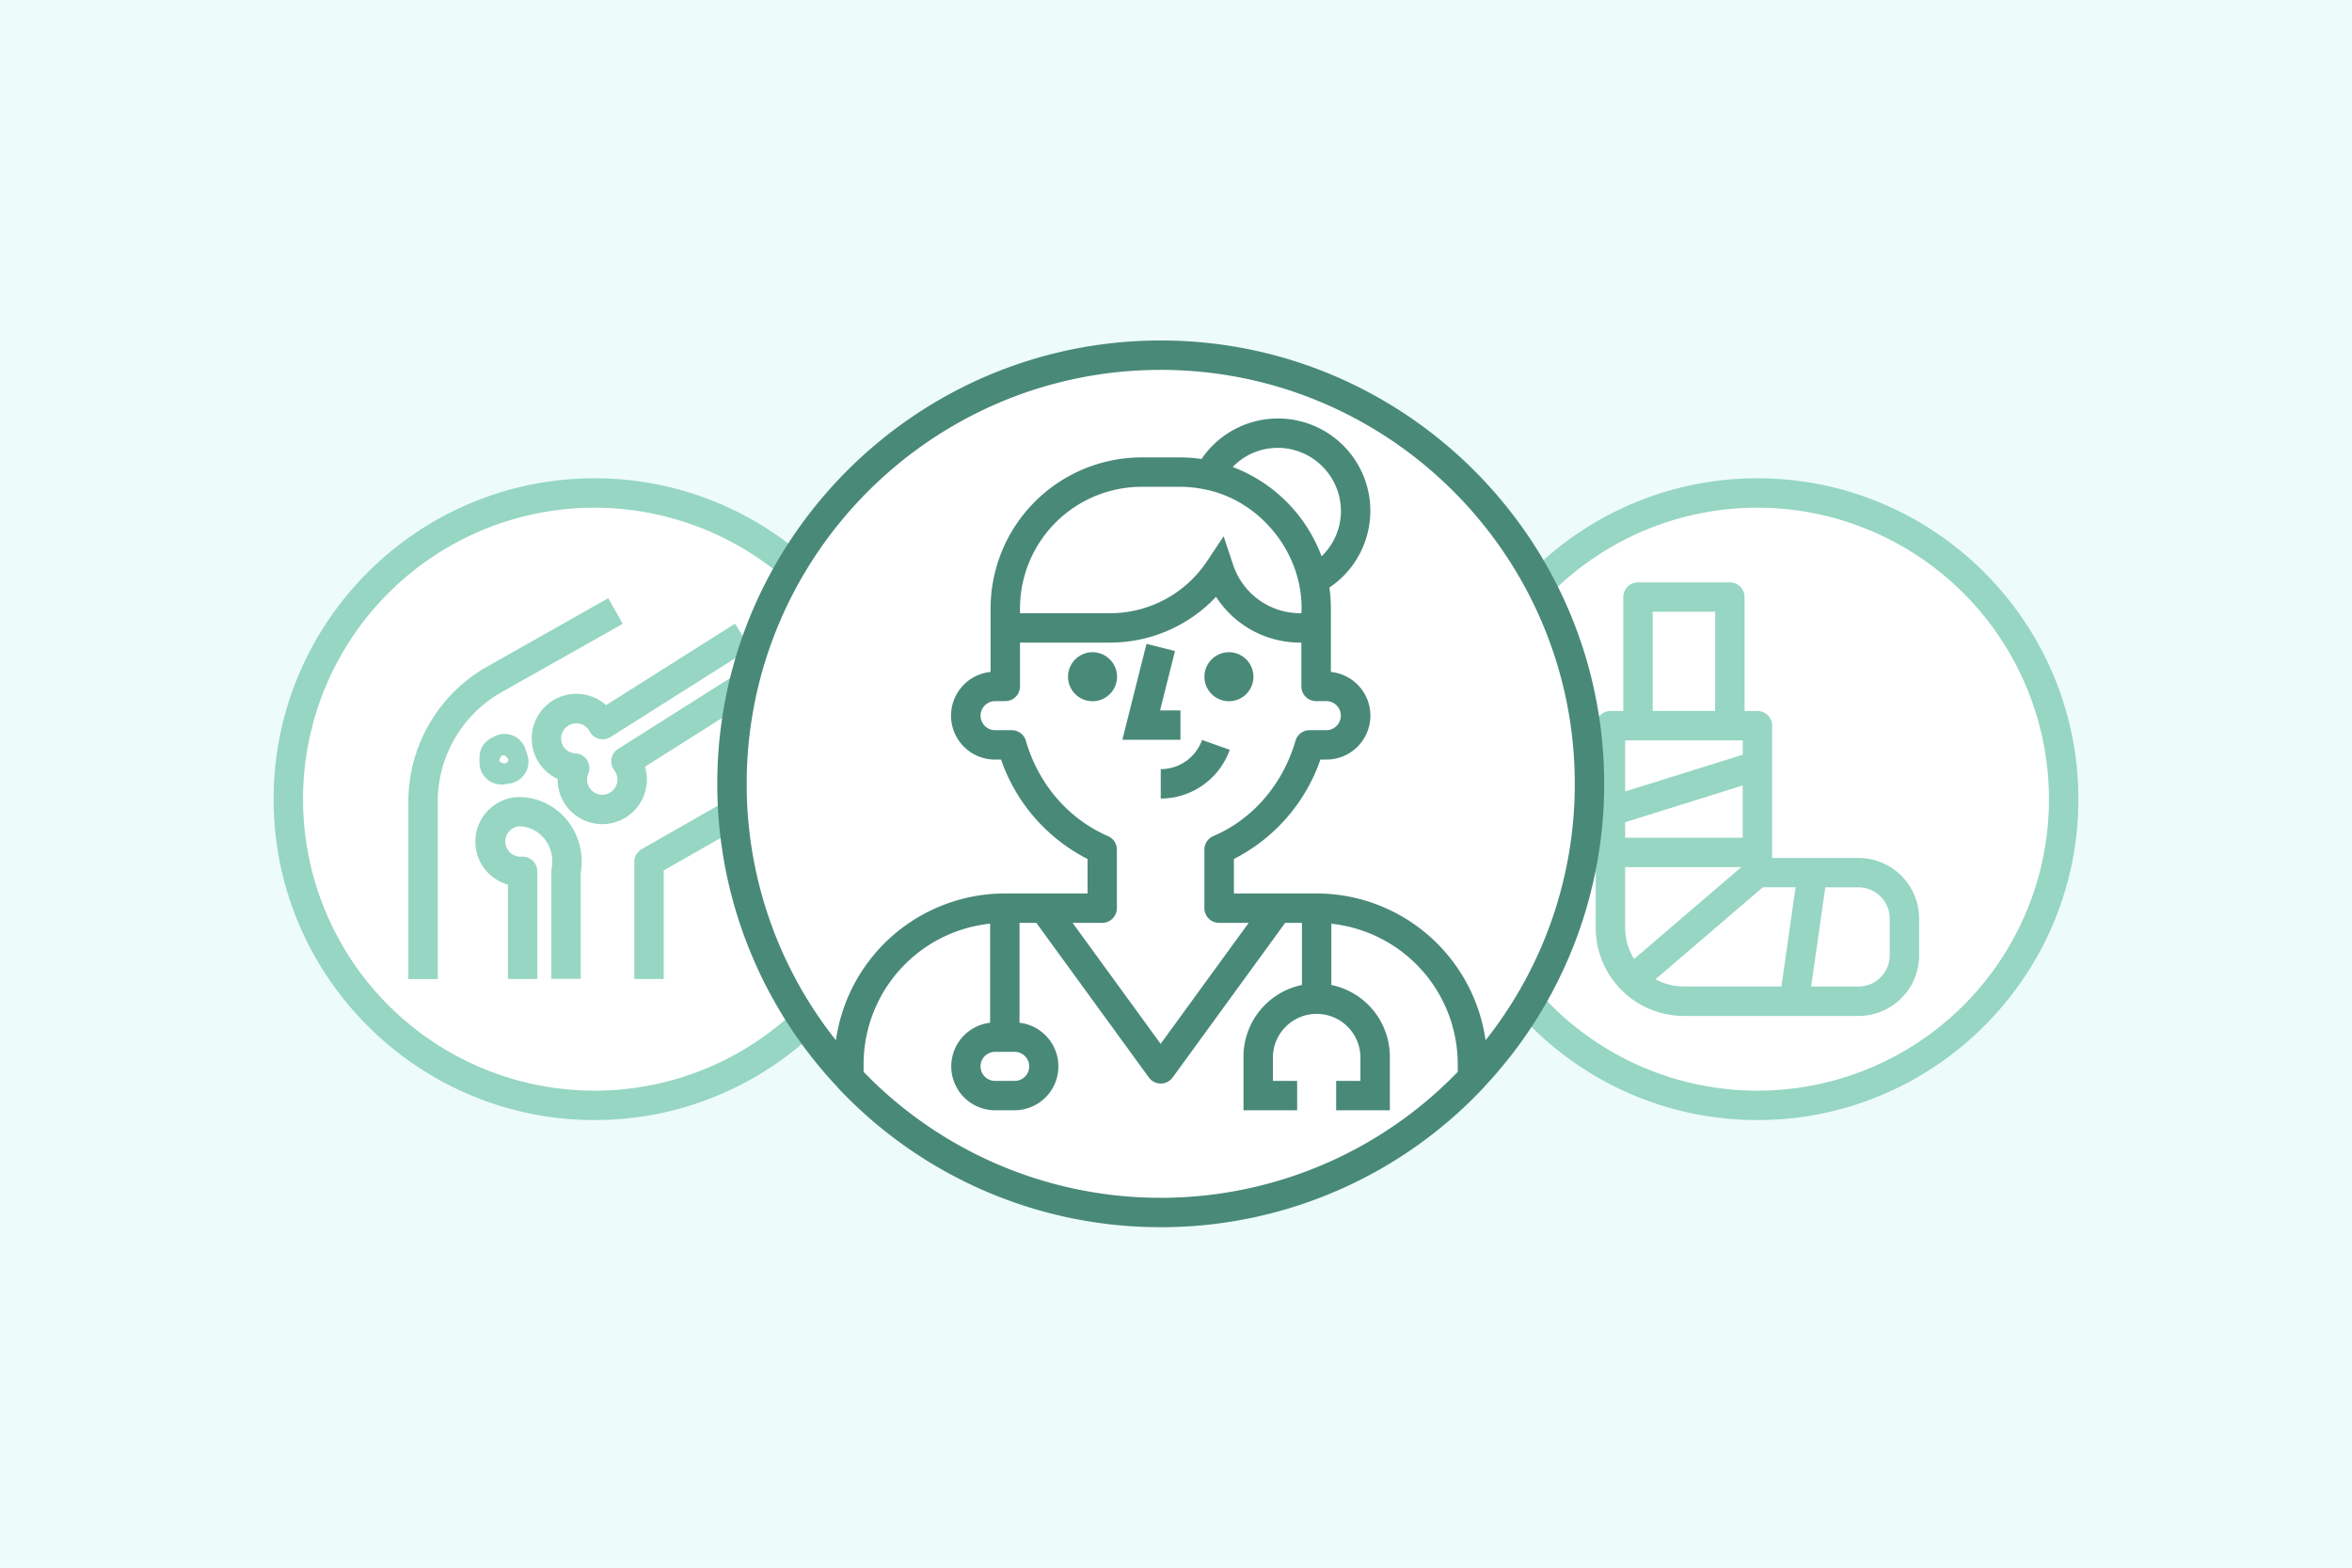 <svg xmlns="http://www.w3.org/2000/svg" viewBox="0 0 960 640"><defs><style>.cls-1{fill:#edfcf8;}.cls-2{fill:#fff;}.cls-3{fill:#96d6c2;}.cls-4{fill:#498978;}</style></defs><g id="Layer_2" data-name="Layer 2"><rect class="cls-1" width="960" height="640"/></g><g id="Layer_1" data-name="Layer 1"><circle class="cls-2" cx="242.68" cy="326.26" r="125"/><path class="cls-3" d="M242.68,457.26c-72.23,0-131-58.76-131-131s58.77-131,131-131,131,58.77,131,131S314.91,457.26,242.68,457.26Zm0-250a119,119,0,1,0,119,119A119.14,119.14,0,0,0,242.68,207.26Z"/><path class="cls-3" d="M261.9,346.66a6,6,0,0,0-3,5.21v47.81h12V355.36l44.78-25.59-6-10.42Z"/><path class="cls-3" d="M254.17,254.66l-5.91-10.45-49.43,27.94a63.39,63.39,0,0,0-32.15,55.1v72.43h12V327.25a51.36,51.36,0,0,1,26-44.65Z"/><path class="cls-3" d="M263.27,313l52.62-33.27-6.42-10.15-57.19,36.17a6,6,0,0,0-1.52,8.76c.1.14.21.27.31.42a6.2,6.2,0,0,1-1.93,8.56,6.21,6.21,0,0,1-8.57-1.93,6.24,6.24,0,0,1-.47-5.71,6,6,0,0,0-5.25-8.29,6.22,6.22,0,0,1-4.95-2.88,6.21,6.21,0,0,1,10.49-6.64c.09.15.16.31.27.51a6,6,0,0,0,8.54,2.34l57.2-36.17L300,254.61l-52.62,33.27A18.21,18.21,0,1,0,227.63,318,18.16,18.16,0,0,0,241.82,336a18.46,18.46,0,0,0,4,.45A18.24,18.24,0,0,0,263.27,313Z"/><path class="cls-3" d="M213.47,325.44c-.48,0-.91-.05-1.27-.05a18.21,18.21,0,0,0-4.89,35.74v38.55h12V355.73a6.05,6.05,0,0,0-6.62-6,3.89,3.89,0,0,1-.49,0,6.21,6.21,0,0,1,0-12.41h.37a13.63,13.63,0,0,1,9.69,5.17,14.7,14.7,0,0,1,3,11.29l-.15,1a5.26,5.26,0,0,0-.07.89v43.95h12v-43.5l.08-.53a26.65,26.65,0,0,0-5.52-20.56A25.43,25.43,0,0,0,213.47,325.44Z"/><path class="cls-3" d="M209.4,300.32a9,9,0,0,0-7.45.26l-1.24.62a8.93,8.93,0,0,0-5,8v2.09a9,9,0,0,0,9,9,9.23,9.23,0,0,0,1.48-.12l2-.34a9,9,0,0,0,7.05-11.7l-.79-2.37A9,9,0,0,0,209.4,300.32Zm-2.74,11.23a3,3,0,0,1-2.91-.88,3.05,3.05,0,0,1,.42-1.23,1.35,1.35,0,0,1,2.5-.41,2.84,2.84,0,0,1,.88,1.26A2.94,2.94,0,0,1,206.66,311.55Z"/><circle class="cls-2" cx="717.32" cy="326.26" r="125"/><path class="cls-3" d="M717.32,457.26c-72.23,0-131-58.76-131-131s58.77-131,131-131,131,58.77,131,131S789.55,457.26,717.32,457.26Zm0-250a119,119,0,1,0,119,119A119.14,119.14,0,0,0,717.32,207.26Z"/><path class="cls-3" d="M758.57,350.26H723.32v-54a6,6,0,0,0-6-6h-5.25v-46.5a6,6,0,0,0-6-6h-37.5a6,6,0,0,0-6,6v46.5h-5.25a6,6,0,0,0-6,6v82.5a36,36,0,0,0,36,36h71.25A24.77,24.77,0,0,0,783.32,390V375A24.78,24.78,0,0,0,758.57,350.26ZM667,391.5a23.87,23.87,0,0,1-3.67-12.74V354h47.4Zm1.58-89.24h42.75v5.85l-48,15V302.26ZM711.32,342h-48v-6.34l48-15Zm-36.75-92.26h25.5v40.5h-25.5Zm1.19,150,43.78-37.53H732.9l-5.78,40.5h-39.8A23.88,23.88,0,0,1,675.76,399.79ZM771.32,390a12.76,12.76,0,0,1-12.75,12.75H739.24l5.78-40.5h13.55A12.76,12.76,0,0,1,771.32,375Z"/><circle class="cls-2" cx="476.88" cy="320" r="175"/><path class="cls-4" d="M654.77,320c0-99.8-81.2-181-181-181s-181,81.2-181,181a180.37,180.37,0,0,0,49,123.75c.11.13.2.28.32.41a180.45,180.45,0,0,0,127,56.78c1.55,0,3.11.06,4.67.06s3.12,0,4.67-.06a180.45,180.45,0,0,0,127-56.78,4.47,4.47,0,0,0,.32-.41A180.31,180.31,0,0,0,654.77,320Zm-181-169c93.19,0,169,75.81,169,169a168.17,168.17,0,0,1-36.42,104.68,69.74,69.74,0,0,0-69-59.93H503.63V350.68a71.88,71.88,0,0,0,35.31-40.59h2.45a17.93,17.93,0,0,0,1.82-35.77V248.41a61.79,61.79,0,0,0-.6-8.55,37.7,37.7,0,1,0-52.19-52.48,62,62,0,0,0-8.89-.65H466a61.75,61.75,0,0,0-61.68,61.68v25.91a17.93,17.93,0,0,0,1.84,35.77h2.44a71.85,71.85,0,0,0,35.31,40.59v14.07H410.13a69.73,69.73,0,0,0-68.94,59.93A168.13,168.13,0,0,1,304.77,320C304.77,226.81,380.58,151,473.77,151Zm0,338a168.51,168.51,0,0,1-121.28-51.43v-3.18a57.72,57.72,0,0,1,51.64-57.32v40.46a17.93,17.93,0,0,0,2,35.74h8a17.93,17.93,0,0,0,2-35.74V376.75H423l45.93,63.13a6,6,0,0,0,9.7,0l45.93-63.13h6.85v25.36a29.9,29.9,0,0,0-23.86,29.25v21.91h21.9v-12h-9.9v-9.91a17.87,17.87,0,0,1,35.73,0v9.91h-9.91v12h21.91V431.36a29.91,29.91,0,0,0-23.87-29.25v-25A57.71,57.71,0,0,1,595,434.39v3.19A168.52,168.52,0,0,1,473.77,489Zm-67.62-59.59h8a5.93,5.93,0,1,1,0,11.86h-8a5.93,5.93,0,1,1,0-11.86Zm46.13-88.06c-16.17-7-28.4-21.15-33.55-38.93a6,6,0,0,0-5.76-4.33h-6.81a5.93,5.93,0,0,1,0-11.86h4.16a6,6,0,0,0,6-6V262.34H453a59.45,59.45,0,0,0,43.35-18.69,40.82,40.82,0,0,0,34.35,18.69h.47v17.89a6,6,0,0,0,6,6h4.18a5.93,5.93,0,1,1,0,11.86h-6.82a6,6,0,0,0-5.76,4.33c-5.16,17.78-17.39,32-33.55,38.92a6,6,0,0,0-3.63,5.52v23.89a6,6,0,0,0,6,6h12.08l-35.94,49.4-35.94-49.4h12.08a6,6,0,0,0,6-6V346.86A6,6,0,0,0,452.28,341.35ZM491,199.65c23.55,4.23,41.39,26.79,40.2,50.69h-.47a28.84,28.84,0,0,1-27.41-19.76l-3.88-11.64-6.81,10.21A47.5,47.5,0,0,1,453,250.34H416.32v-1.93A49.74,49.74,0,0,1,466,198.73h15.53A49.39,49.39,0,0,1,491,199.65Zm47.24,24.54a62.13,62.13,0,0,0-35.1-33.54,25.51,25.51,0,0,1,18.36-7.82,25.85,25.85,0,0,1,25.82,25.82,25.5,25.5,0,0,1-7.91,18.45Q538.87,225.63,538.25,224.19Z"/><polygon class="cls-4" points="481.82 290.01 473.5 290.01 479.59 265.78 467.95 262.86 458.11 302.01 481.82 302.01 481.82 290.01"/><path class="cls-4" d="M501.61,266.27a10,10,0,1,0,10,10A10,10,0,0,0,501.61,266.27Z"/><path class="cls-4" d="M445.93,266.27a10,10,0,1,0,10,10A10,10,0,0,0,445.93,266.27Z"/><path class="cls-4" d="M473.77,326a29.91,29.91,0,0,0,28.16-19.91l-11.31-4A17.91,17.91,0,0,1,473.77,314Z"/></g></svg>